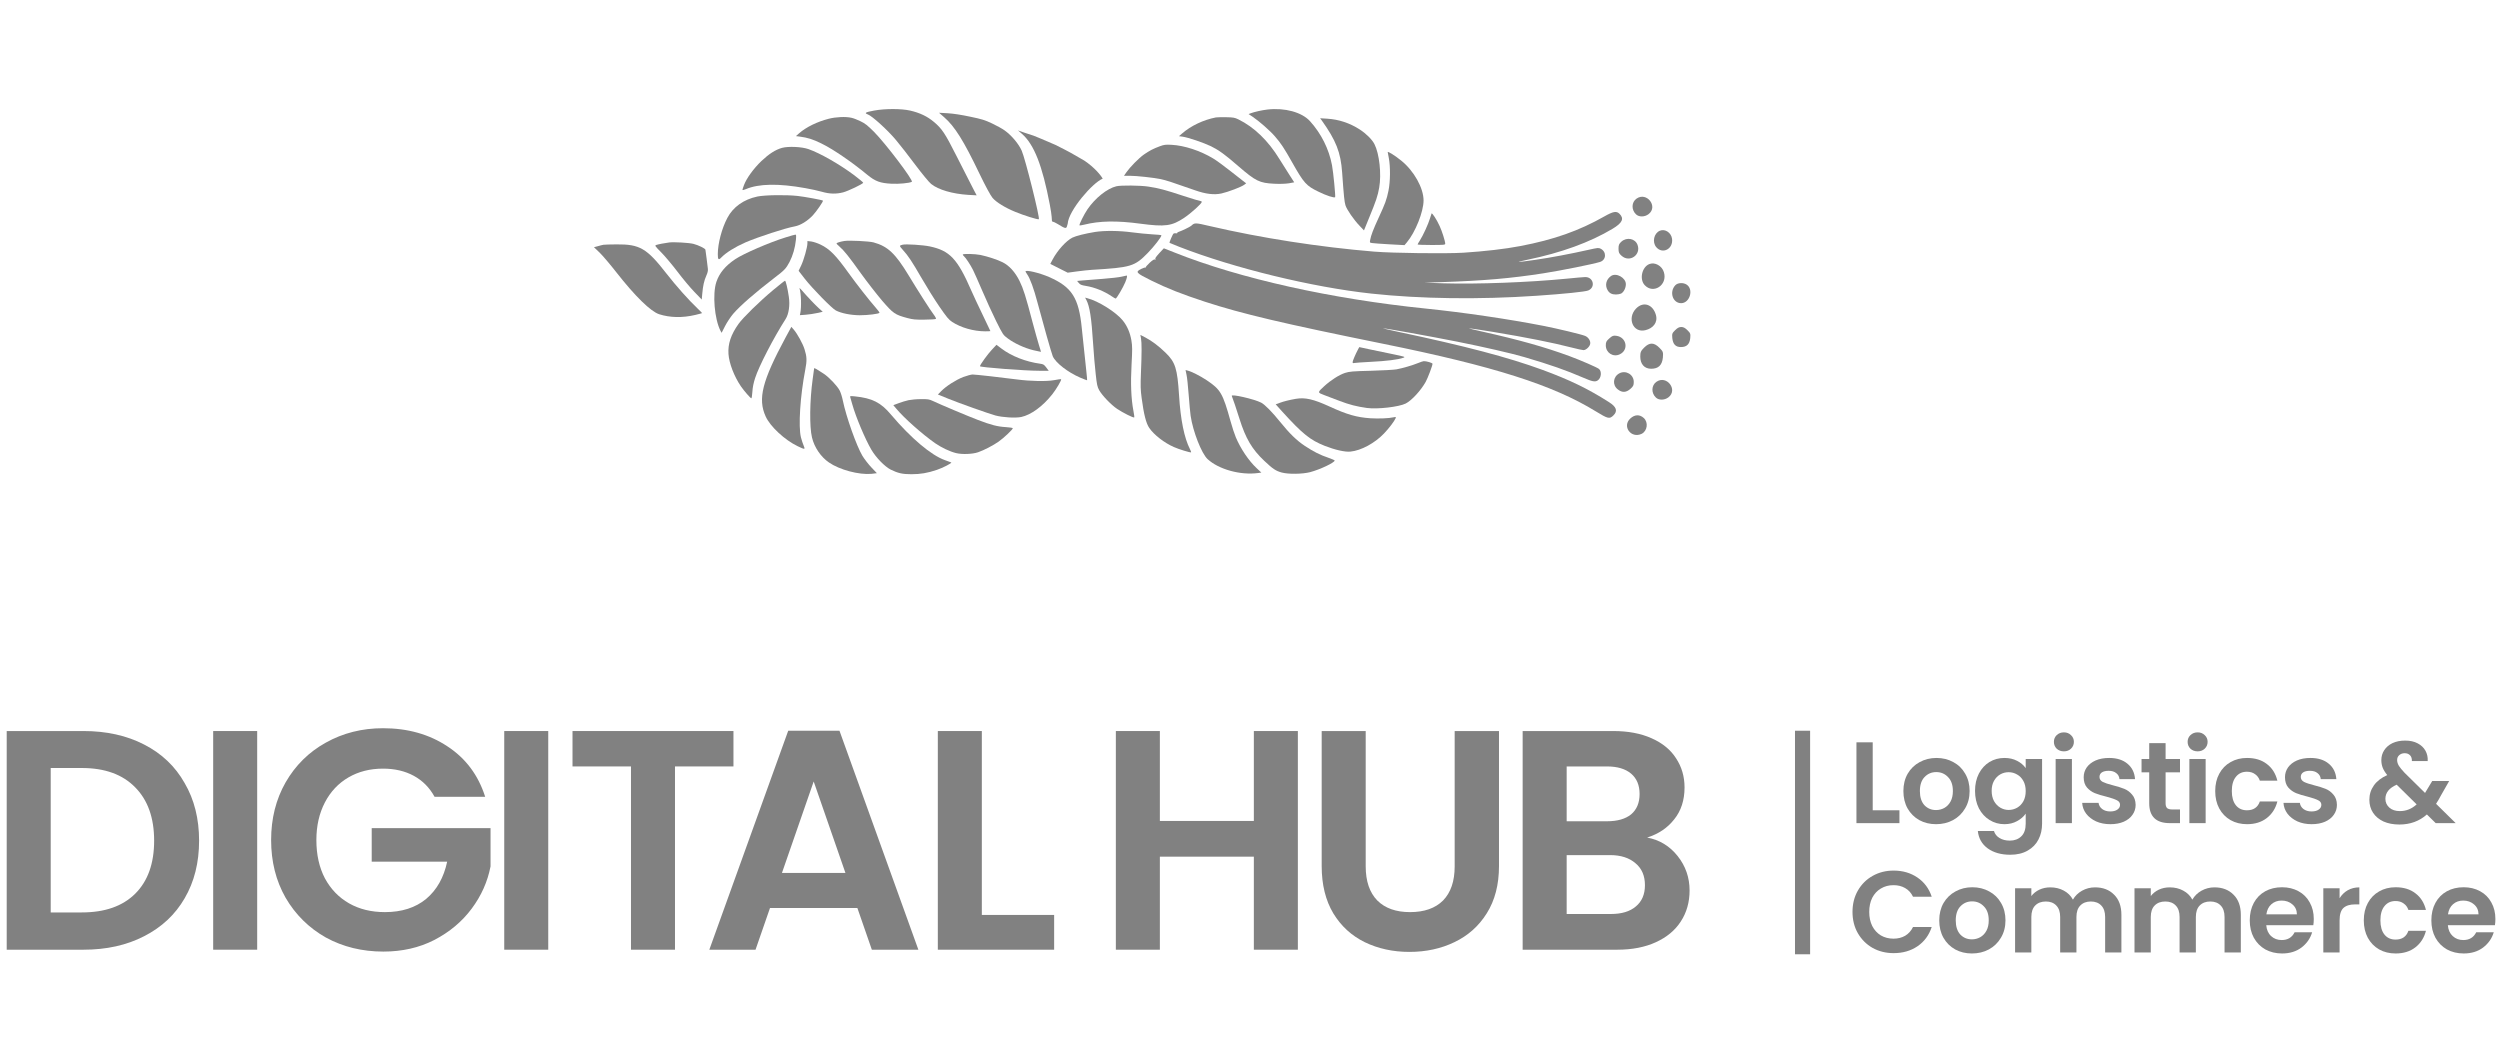 <?xml version="1.0" encoding="UTF-8"?>
<svg xmlns="http://www.w3.org/2000/svg" width="221" height="94" viewBox="0 0 221 94" fill="none">
  <g clip-path="url(#clip0_2253_1736)">
    <path d="M165.548 71.629H167.91V72.766H164.11V65.621H165.548V71.629Z" fill="#818181"></path>
    <path d="M171.145 72.858C170.598 72.858 170.105 72.738 169.667 72.499C169.228 72.254 168.883 71.909 168.63 71.466C168.382 71.022 168.26 70.51 168.26 69.93C168.26 69.35 168.386 68.838 168.64 68.395C168.899 67.951 169.253 67.61 169.697 67.371C170.143 67.126 170.64 67.003 171.187 67.003C171.735 67.003 172.231 67.126 172.676 67.371C173.122 67.61 173.47 67.951 173.724 68.395C173.984 68.838 174.114 69.35 174.114 69.93C174.114 70.51 173.981 71.022 173.713 71.466C173.454 71.909 173.097 72.254 172.645 72.499C172.2 72.738 171.7 72.858 171.145 72.858ZM171.145 71.609C171.406 71.609 171.649 71.547 171.875 71.425C172.108 71.295 172.293 71.104 172.43 70.852C172.567 70.599 172.635 70.292 172.635 69.93C172.635 69.391 172.491 68.978 172.204 68.692C171.923 68.398 171.578 68.252 171.166 68.252C170.755 68.252 170.41 68.398 170.129 68.692C169.855 68.978 169.718 69.391 169.718 69.93C169.718 70.469 169.852 70.886 170.118 71.179C170.392 71.466 170.735 71.609 171.145 71.609Z" fill="#818181"></path>
    <path d="M177.192 67.003C177.617 67.003 177.99 67.088 178.312 67.259C178.634 67.423 178.887 67.638 179.072 67.904V67.095H180.52V72.807C180.52 73.332 180.414 73.799 180.201 74.209C179.99 74.625 179.671 74.953 179.247 75.192C178.822 75.437 178.309 75.56 177.706 75.56C176.898 75.56 176.234 75.372 175.713 74.997C175.199 74.622 174.909 74.11 174.841 73.462H176.268C176.343 73.721 176.504 73.926 176.751 74.076C177.004 74.233 177.308 74.311 177.665 74.311C178.082 74.311 178.421 74.185 178.682 73.932C178.941 73.687 179.072 73.311 179.072 72.807V71.926C178.887 72.192 178.631 72.414 178.302 72.591C177.98 72.769 177.61 72.858 177.192 72.858C176.713 72.858 176.274 72.735 175.878 72.489C175.48 72.244 175.166 71.899 174.933 71.456C174.707 71.005 174.593 70.49 174.593 69.91C174.593 69.337 174.707 68.828 174.933 68.385C175.166 67.941 175.477 67.6 175.868 67.361C176.264 67.122 176.707 67.003 177.192 67.003ZM179.072 69.93C179.072 69.582 179.004 69.285 178.867 69.04C178.73 68.787 178.545 68.596 178.312 68.467C178.079 68.33 177.83 68.262 177.562 68.262C177.295 68.262 177.049 68.327 176.822 68.456C176.596 68.586 176.411 68.777 176.268 69.03C176.131 69.275 176.063 69.569 176.063 69.91C176.063 70.251 176.131 70.551 176.268 70.811C176.411 71.063 176.596 71.257 176.822 71.394C177.055 71.531 177.302 71.599 177.562 71.599C177.83 71.599 178.079 71.534 178.312 71.404C178.545 71.268 178.73 71.077 178.867 70.831C179.004 70.579 179.072 70.278 179.072 69.93Z" fill="#818181"></path>
    <path d="M182.448 66.419C182.196 66.419 181.983 66.341 181.811 66.184C181.647 66.02 181.565 65.819 181.565 65.58C181.565 65.341 181.647 65.143 181.811 64.986C181.983 64.823 182.196 64.741 182.448 64.741C182.701 64.741 182.911 64.823 183.074 64.986C183.246 65.143 183.332 65.341 183.332 65.58C183.332 65.819 183.246 66.02 183.074 66.184C182.911 66.341 182.701 66.419 182.448 66.419ZM183.157 67.095V72.766H181.719V67.095H183.157Z" fill="#818181"></path>
    <path d="M186.55 72.858C186.085 72.858 185.667 72.776 185.297 72.612C184.927 72.442 184.633 72.213 184.414 71.926C184.201 71.64 184.085 71.322 184.065 70.974H185.513C185.54 71.193 185.646 71.374 185.831 71.517C186.022 71.66 186.259 71.732 186.539 71.732C186.813 71.732 187.026 71.677 187.176 71.568C187.334 71.459 187.413 71.319 187.413 71.148C187.413 70.964 187.317 70.828 187.125 70.739C186.94 70.643 186.643 70.541 186.232 70.432C185.807 70.329 185.458 70.224 185.183 70.115C184.917 70.005 184.684 69.838 184.486 69.613C184.293 69.388 184.198 69.084 184.198 68.702C184.198 68.388 184.287 68.102 184.465 67.842C184.65 67.583 184.911 67.378 185.246 67.228C185.588 67.078 185.989 67.003 186.447 67.003C187.125 67.003 187.667 67.174 188.07 67.515C188.474 67.849 188.697 68.303 188.737 68.876H187.361C187.341 68.651 187.246 68.473 187.074 68.344C186.909 68.207 186.687 68.139 186.407 68.139C186.146 68.139 185.944 68.187 185.801 68.282C185.664 68.378 185.595 68.511 185.595 68.681C185.595 68.873 185.69 69.019 185.882 69.122C186.075 69.217 186.372 69.316 186.777 69.418C187.187 69.521 187.526 69.627 187.793 69.736C188.06 69.845 188.289 70.016 188.481 70.248C188.679 70.473 188.782 70.773 188.79 71.148C188.79 71.476 188.697 71.769 188.512 72.029C188.334 72.288 188.073 72.493 187.731 72.643C187.396 72.786 187.002 72.858 186.55 72.858Z" fill="#818181"></path>
    <path d="M191.439 68.272V71.015C191.439 71.206 191.483 71.346 191.571 71.435C191.667 71.517 191.825 71.558 192.045 71.558H192.712V72.765H191.808C190.597 72.765 189.991 72.178 189.991 71.005V68.272H189.312V67.095H189.991V65.692H191.439V67.095H192.712V68.272H191.439Z" fill="#818181"></path>
    <path d="M194.27 66.419C194.017 66.419 193.804 66.341 193.634 66.184C193.469 66.02 193.386 65.819 193.386 65.58C193.386 65.341 193.469 65.143 193.634 64.986C193.804 64.823 194.017 64.741 194.27 64.741C194.524 64.741 194.732 64.823 194.897 64.986C195.067 65.143 195.153 65.341 195.153 65.58C195.153 65.819 195.067 66.02 194.897 66.184C194.732 66.341 194.524 66.419 194.27 66.419ZM194.979 67.095V72.766H193.541V67.095H194.979Z" fill="#818181"></path>
    <path d="M195.825 69.93C195.825 69.343 195.944 68.832 196.184 68.395C196.423 67.951 196.755 67.61 197.181 67.371C197.605 67.126 198.091 67.003 198.639 67.003C199.344 67.003 199.926 67.18 200.385 67.535C200.85 67.883 201.162 68.374 201.319 69.009H199.769C199.686 68.763 199.546 68.572 199.347 68.436C199.156 68.293 198.916 68.221 198.629 68.221C198.218 68.221 197.893 68.371 197.653 68.671C197.413 68.965 197.293 69.384 197.293 69.93C197.293 70.469 197.413 70.889 197.653 71.189C197.893 71.483 198.218 71.629 198.629 71.629C199.21 71.629 199.59 71.37 199.769 70.852H201.319C201.162 71.466 200.85 71.954 200.385 72.315C199.919 72.677 199.337 72.858 198.639 72.858C198.091 72.858 197.605 72.738 197.181 72.499C196.755 72.254 196.423 71.913 196.184 71.476C195.944 71.032 195.825 70.517 195.825 69.93Z" fill="#818181"></path>
    <path d="M204.345 72.858C203.88 72.858 203.462 72.776 203.092 72.612C202.722 72.442 202.428 72.213 202.208 71.926C201.997 71.64 201.88 71.322 201.86 70.974H203.308C203.335 71.193 203.442 71.374 203.626 71.517C203.818 71.66 204.054 71.732 204.335 71.732C204.609 71.732 204.821 71.677 204.971 71.568C205.129 71.459 205.207 71.319 205.207 71.148C205.207 70.964 205.112 70.828 204.92 70.739C204.735 70.643 204.438 70.541 204.027 70.432C203.602 70.329 203.253 70.224 202.979 70.115C202.712 70.005 202.479 69.838 202.281 69.613C202.089 69.388 201.993 69.084 201.993 68.702C201.993 68.388 202.081 68.102 202.26 67.842C202.445 67.583 202.705 67.378 203.041 67.228C203.383 67.078 203.784 67.003 204.243 67.003C204.92 67.003 205.461 67.174 205.865 67.515C206.269 67.849 206.492 68.303 206.533 68.876H205.156C205.136 68.651 205.04 68.473 204.869 68.344C204.705 68.207 204.482 68.139 204.201 68.139C203.941 68.139 203.739 68.187 203.595 68.282C203.458 68.378 203.389 68.511 203.389 68.681C203.389 68.873 203.485 69.019 203.678 69.122C203.869 69.217 204.167 69.316 204.571 69.418C204.981 69.521 205.321 69.627 205.587 69.736C205.855 69.845 206.084 70.016 206.276 70.248C206.474 70.473 206.578 70.773 206.584 71.148C206.584 71.476 206.492 71.769 206.307 72.029C206.129 72.288 205.868 72.493 205.526 72.643C205.191 72.786 204.798 72.858 204.345 72.858Z" fill="#818181"></path>
    <path d="M215.316 72.765L214.537 71.998C213.873 72.591 213.06 72.888 212.102 72.888C211.574 72.888 211.109 72.799 210.705 72.622C210.308 72.438 210 72.182 209.781 71.854C209.561 71.52 209.452 71.135 209.452 70.698C209.452 70.227 209.586 69.804 209.853 69.428C210.119 69.053 210.514 68.75 211.034 68.518C210.849 68.292 210.715 68.077 210.633 67.873C210.55 67.661 210.51 67.436 210.51 67.197C210.51 66.87 210.595 66.576 210.767 66.317C210.938 66.051 211.181 65.843 211.496 65.692C211.818 65.542 212.191 65.467 212.616 65.467C213.047 65.467 213.417 65.549 213.724 65.713C214.033 65.877 214.263 66.095 214.413 66.368C214.563 66.641 214.629 66.945 214.608 67.279H213.211C213.219 67.054 213.163 66.883 213.047 66.767C212.93 66.644 212.773 66.583 212.575 66.583C212.383 66.583 212.222 66.641 212.091 66.757C211.969 66.866 211.906 67.01 211.906 67.187C211.906 67.358 211.959 67.528 212.061 67.699C212.164 67.862 212.332 68.067 212.565 68.313L214.372 70.094C214.385 70.08 214.396 70.067 214.403 70.053L214.423 70.012L215.009 69.04H216.508L215.79 70.299C215.656 70.559 215.508 70.811 215.348 71.056L217.083 72.765H215.316ZM212.144 71.701C212.705 71.701 213.201 71.503 213.632 71.107L211.866 69.367C211.201 69.66 210.869 70.077 210.869 70.616C210.869 70.923 210.986 71.182 211.219 71.394C211.452 71.599 211.759 71.701 212.144 71.701Z" fill="#818181"></path>
    <path d="M163.761 80.613C163.761 79.91 163.918 79.282 164.234 78.73C164.556 78.17 164.99 77.737 165.538 77.43C166.092 77.116 166.712 76.959 167.396 76.959C168.197 76.959 168.9 77.164 169.502 77.573C170.105 77.983 170.526 78.549 170.765 79.272H169.112C168.948 78.931 168.715 78.675 168.414 78.505C168.119 78.334 167.776 78.249 167.386 78.249C166.969 78.249 166.595 78.348 166.267 78.546C165.945 78.737 165.692 79.01 165.507 79.364C165.329 79.719 165.24 80.135 165.24 80.613C165.24 81.084 165.329 81.5 165.507 81.862C165.692 82.217 165.945 82.493 166.267 82.691C166.595 82.882 166.969 82.978 167.386 82.978C167.776 82.978 168.119 82.892 168.414 82.722C168.715 82.544 168.948 82.285 169.112 81.944H170.765C170.526 82.674 170.105 83.244 169.502 83.653C168.907 84.056 168.205 84.257 167.396 84.257C166.712 84.257 166.092 84.103 165.538 83.796C164.99 83.483 164.556 83.049 164.234 82.496C163.918 81.944 163.761 81.316 163.761 80.613Z" fill="#818181"></path>
    <path d="M174.316 84.287C173.768 84.287 173.274 84.168 172.836 83.929C172.399 83.684 172.052 83.339 171.799 82.895C171.552 82.452 171.429 81.94 171.429 81.36C171.429 80.78 171.556 80.268 171.809 79.825C172.07 79.381 172.422 79.04 172.868 78.801C173.312 78.555 173.809 78.433 174.356 78.433C174.904 78.433 175.401 78.555 175.845 78.801C176.291 79.04 176.64 79.381 176.894 79.825C177.153 80.268 177.284 80.78 177.284 81.36C177.284 81.94 177.15 82.452 176.883 82.895C176.623 83.339 176.267 83.684 175.815 83.929C175.37 84.168 174.87 84.287 174.316 84.287ZM174.316 83.039C174.575 83.039 174.818 82.977 175.044 82.855C175.277 82.725 175.462 82.534 175.599 82.281C175.736 82.029 175.804 81.722 175.804 81.36C175.804 80.821 175.661 80.408 175.373 80.122C175.092 79.828 174.747 79.681 174.336 79.681C173.925 79.681 173.579 79.828 173.299 80.122C173.025 80.408 172.888 80.821 172.888 81.36C172.888 81.899 173.021 82.316 173.289 82.609C173.562 82.895 173.905 83.039 174.316 83.039Z" fill="#818181"></path>
    <path d="M185.2 78.443C185.899 78.443 186.46 78.658 186.885 79.088C187.316 79.511 187.532 80.104 187.532 80.869V84.195H186.094V81.063C186.094 80.62 185.98 80.282 185.755 80.05C185.529 79.811 185.22 79.692 184.83 79.692C184.439 79.692 184.128 79.811 183.896 80.05C183.669 80.282 183.557 80.62 183.557 81.063V84.195H182.119V81.063C182.119 80.62 182.005 80.282 181.779 80.05C181.554 79.811 181.245 79.692 180.855 79.692C180.458 79.692 180.142 79.811 179.909 80.05C179.684 80.282 179.571 80.62 179.571 81.063V84.195H178.133V78.525H179.571V79.21C179.756 78.972 179.992 78.784 180.279 78.648C180.575 78.511 180.897 78.443 181.245 78.443C181.691 78.443 182.087 78.538 182.437 78.729C182.786 78.914 183.057 79.18 183.248 79.528C183.433 79.2 183.701 78.938 184.049 78.74C184.406 78.542 184.789 78.443 185.2 78.443Z" fill="#818181"></path>
    <path d="M195.757 78.443C196.455 78.443 197.017 78.658 197.441 79.088C197.872 79.511 198.089 80.104 198.089 80.869V84.195H196.65V81.063C196.65 80.62 196.538 80.282 196.312 80.05C196.086 79.811 195.778 79.692 195.387 79.692C194.997 79.692 194.685 79.811 194.452 80.05C194.226 80.282 194.114 80.62 194.114 81.063V84.195H192.675V81.063C192.675 80.62 192.563 80.282 192.337 80.05C192.111 79.811 191.803 79.692 191.412 79.692C191.015 79.692 190.7 79.811 190.467 80.05C190.241 80.282 190.129 80.62 190.129 81.063V84.195H188.69V78.525H190.129V79.21C190.314 78.972 190.55 78.784 190.837 78.648C191.131 78.511 191.453 78.443 191.803 78.443C192.248 78.443 192.645 78.538 192.994 78.729C193.344 78.914 193.613 79.18 193.805 79.528C193.99 79.2 194.257 78.938 194.607 78.74C194.963 78.542 195.346 78.443 195.757 78.443Z" fill="#818181"></path>
    <path d="M204.538 81.237C204.538 81.442 204.523 81.626 204.497 81.79H200.337C200.371 82.199 200.515 82.52 200.768 82.752C201.021 82.984 201.333 83.1 201.703 83.1C202.236 83.1 202.617 82.871 202.842 82.414H204.394C204.229 82.96 203.914 83.411 203.448 83.765C202.983 84.114 202.411 84.287 201.734 84.287C201.186 84.287 200.692 84.168 200.254 83.929C199.823 83.684 199.485 83.339 199.237 82.895C198.998 82.452 198.879 81.94 198.879 81.36C198.879 80.773 198.998 80.258 199.237 79.814C199.477 79.371 199.813 79.03 200.244 78.791C200.676 78.552 201.172 78.433 201.734 78.433C202.274 78.433 202.758 78.549 203.182 78.781C203.613 79.013 203.945 79.344 204.178 79.773C204.418 80.197 204.538 80.684 204.538 81.237ZM203.048 80.828C203.042 80.459 202.908 80.166 202.647 79.948C202.388 79.722 202.069 79.61 201.693 79.61C201.336 79.61 201.035 79.719 200.788 79.937C200.549 80.149 200.401 80.446 200.347 80.828H203.048Z" fill="#818181"></path>
    <path d="M206.819 79.405C207.004 79.105 207.244 78.869 207.539 78.699C207.84 78.528 208.182 78.443 208.566 78.443V79.948H208.185C207.734 79.948 207.391 80.053 207.158 80.265C206.933 80.476 206.819 80.845 206.819 81.37V84.195H205.381V78.525H206.819V79.405Z" fill="#818181"></path>
    <path d="M208.96 81.36C208.96 80.773 209.079 80.261 209.318 79.825C209.558 79.381 209.891 79.04 210.315 78.801C210.74 78.555 211.226 78.433 211.774 78.433C212.479 78.433 213.06 78.61 213.519 78.965C213.985 79.313 214.297 79.804 214.454 80.439H212.903C212.821 80.193 212.681 80.002 212.482 79.866C212.291 79.722 212.051 79.651 211.764 79.651C211.353 79.651 211.027 79.801 210.788 80.101C210.548 80.395 210.428 80.814 210.428 81.36C210.428 81.899 210.548 82.319 210.788 82.619C211.027 82.912 211.353 83.059 211.764 83.059C212.345 83.059 212.725 82.8 212.903 82.281H214.454C214.297 82.895 213.985 83.383 213.519 83.745C213.054 84.107 212.472 84.287 211.774 84.287C211.226 84.287 210.74 84.168 210.315 83.929C209.891 83.684 209.558 83.342 209.318 82.906C209.079 82.462 208.96 81.947 208.96 81.36Z" fill="#818181"></path>
    <path d="M220.593 81.237C220.593 81.442 220.578 81.626 220.551 81.79H216.391C216.425 82.199 216.569 82.52 216.823 82.752C217.075 82.984 217.387 83.1 217.757 83.1C218.291 83.1 218.671 82.871 218.897 82.414H220.448C220.284 82.96 219.969 83.411 219.503 83.765C219.037 84.114 218.466 84.287 217.788 84.287C217.24 84.287 216.747 84.168 216.309 83.929C215.878 83.684 215.538 83.339 215.292 82.895C215.052 82.452 214.932 81.94 214.932 81.36C214.932 80.773 215.052 80.258 215.292 79.814C215.531 79.371 215.867 79.03 216.299 78.791C216.73 78.552 217.227 78.433 217.788 78.433C218.329 78.433 218.811 78.549 219.237 78.781C219.668 79.013 220 79.344 220.233 79.773C220.472 80.197 220.593 80.684 220.593 81.237ZM219.103 80.828C219.096 80.459 218.963 80.166 218.702 79.948C218.442 79.722 218.124 79.61 217.747 79.61C217.391 79.61 217.09 79.719 216.843 79.937C216.603 80.149 216.456 80.446 216.401 80.828H219.103Z" fill="#818181"></path>
    <path d="M114.731 64.624V83.954H110.84V75.729H102.532V83.954H98.641V64.624H102.532V72.572H110.84V64.624H114.731Z" fill="#818181"></path>
    <path d="M120.728 64.624V76.588C120.728 77.898 121.071 78.904 121.756 79.606C122.442 80.289 123.405 80.631 124.647 80.631C125.906 80.631 126.878 80.289 127.565 79.606C128.25 78.904 128.593 77.898 128.593 76.588V64.624H132.511V76.56C132.511 78.203 132.15 79.597 131.427 80.742C130.723 81.868 129.769 82.717 128.565 83.289C127.379 83.862 126.054 84.148 124.591 84.148C123.146 84.148 121.831 83.862 120.645 83.289C119.478 82.717 118.551 81.868 117.866 80.742C117.181 79.597 116.837 78.203 116.837 76.56V64.624H120.728Z" fill="#818181"></path>
    <path d="M145.607 74.04C146.701 74.243 147.599 74.787 148.303 75.674C149.007 76.56 149.359 77.575 149.359 78.72C149.359 79.754 149.099 80.668 148.58 81.462C148.08 82.237 147.349 82.846 146.385 83.289C145.422 83.732 144.282 83.954 142.967 83.954H134.602V64.624H142.605C143.921 64.624 145.051 64.836 145.997 65.261C146.959 65.686 147.682 66.276 148.163 67.033C148.664 67.79 148.914 68.649 148.914 69.609C148.914 70.735 148.608 71.677 147.997 72.434C147.404 73.191 146.607 73.726 145.607 74.04ZM138.493 72.6H142.049C142.976 72.6 143.689 72.397 144.19 71.99C144.69 71.566 144.94 70.966 144.94 70.19C144.94 69.415 144.69 68.815 144.19 68.39C143.689 67.966 142.976 67.753 142.049 67.753H138.493V72.6ZM142.412 80.797C143.356 80.797 144.088 80.575 144.606 80.132C145.144 79.689 145.413 79.061 145.413 78.249C145.413 77.418 145.134 76.772 144.578 76.311C144.024 75.831 143.273 75.591 142.328 75.591H138.493V80.797H142.412Z" fill="#818181"></path>
    <path d="M7.373 64.624C9.411 64.624 11.199 65.021 12.736 65.815C14.293 66.609 15.488 67.744 16.321 69.221C17.174 70.68 17.6 72.378 17.6 74.317C17.6 76.255 17.174 77.954 16.321 79.412C15.488 80.852 14.293 81.969 12.736 82.763C11.199 83.557 9.411 83.954 7.373 83.954H0.593V64.624H7.373ZM7.234 80.659C9.272 80.659 10.847 80.105 11.958 78.997C13.07 77.889 13.626 76.329 13.626 74.317C13.626 72.304 13.07 70.735 11.958 69.609C10.847 68.464 9.272 67.892 7.234 67.892H4.483V80.659H7.234Z" fill="#818181"></path>
    <path d="M22.735 64.624V83.954H18.845V64.624H22.735Z" fill="#818181"></path>
    <path d="M38.417 70.44C37.973 69.627 37.361 69.009 36.583 68.584C35.805 68.16 34.897 67.947 33.86 67.947C32.711 67.947 31.692 68.206 30.803 68.723C29.914 69.24 29.219 69.978 28.719 70.938C28.219 71.898 27.968 73.006 27.968 74.261C27.968 75.554 28.219 76.68 28.719 77.64C29.238 78.6 29.951 79.339 30.858 79.856C31.766 80.373 32.822 80.631 34.027 80.631C35.509 80.631 36.722 80.243 37.667 79.468C38.612 78.674 39.233 77.576 39.529 76.172H32.859V73.209H43.364V76.588C43.104 77.936 42.549 79.182 41.696 80.326C40.844 81.471 39.742 82.394 38.389 83.096C37.056 83.779 35.555 84.12 33.888 84.12C32.016 84.12 30.321 83.705 28.802 82.874C27.302 82.025 26.116 80.853 25.245 79.357C24.393 77.862 23.967 76.163 23.967 74.261C23.967 72.36 24.393 70.662 25.245 69.166C26.116 67.652 27.302 66.48 28.802 65.649C30.321 64.8 32.007 64.375 33.86 64.375C36.046 64.375 37.945 64.91 39.557 65.981C41.168 67.034 42.28 68.52 42.891 70.44H38.417Z" fill="#818181"></path>
    <path d="M48.465 64.624V83.954H44.575V64.624H48.465Z" fill="#818181"></path>
    <path d="M64.838 64.624V67.753H59.669V83.954H55.779V67.753H50.61V64.624H64.838Z" fill="#818181"></path>
    <path d="M75.793 80.27H68.067L66.789 83.954H62.704L69.679 64.596H74.209L81.184 83.954H77.071L75.793 80.27ZM74.737 77.169L71.93 69.082L69.124 77.169H74.737Z" fill="#818181"></path>
    <path d="M86.794 80.88H93.186V83.954H82.904V64.624H86.794V80.88Z" fill="#818181"></path>
    <path d="M158.677 64.597H160.014V84.358H158.677V64.597Z" fill="#818181"></path>
    <path d="M91.361 11.991C91.258 11.961 90.894 11.842 90.572 11.733L89.992 11.529L90.344 11.835C91.416 12.775 92.143 14.628 92.803 18.088C93.204 20.165 92.693 19.302 93.451 19.776C94.341 20.332 94.257 20.211 94.385 19.776C94.458 18.605 96.606 16.131 97.478 15.796C97.345 15.528 96.745 14.786 95.843 14.191C94.799 13.582 94.592 13.455 93.312 12.814C92.36 12.401 91.483 12.028 91.361 11.991Z" fill="#818181"></path>
    <path d="M112.038 9.683C111.543 9.742 110.896 9.887 110.546 10.018L110.375 10.084L110.731 10.321C111.286 10.689 112.283 11.564 112.705 12.058C113.233 12.663 113.518 13.097 114.23 14.361C115.267 16.196 115.472 16.427 116.568 16.953C117.261 17.295 117.94 17.512 118.026 17.433C118.073 17.381 117.868 15.223 117.749 14.604C117.478 13.17 116.798 11.814 115.808 10.716C115.088 9.92 113.583 9.505 112.038 9.683Z" fill="#818181"></path>
    <path d="M77.281 9.773C76.485 9.921 76.379 9.989 76.72 10.117C77.099 10.251 78.501 11.531 79.221 12.399C79.577 12.823 80.342 13.806 80.926 14.588C81.509 15.362 82.131 16.116 82.313 16.264C82.949 16.776 84.207 17.139 85.594 17.227L86.336 17.267L86.109 16.837C85.988 16.601 85.783 16.19 85.647 15.934C85.51 15.672 85.01 14.689 84.533 13.746C83.548 11.793 83.26 11.362 82.547 10.77C81.972 10.285 81.305 9.969 80.448 9.773C79.668 9.598 78.236 9.598 77.281 9.773Z" fill="#818181"></path>
    <path d="M83.785 10.011L83.01 9.968L83.467 10.366C84.403 11.18 85.198 12.458 86.576 15.335C87.062 16.35 87.581 17.319 87.745 17.498C88.08 17.886 88.846 18.358 89.745 18.727C90.504 19.043 91.712 19.419 91.831 19.382C91.964 19.34 90.622 13.989 90.318 13.318C90.041 12.699 89.414 11.959 88.802 11.524C88.595 11.376 88.102 11.099 87.702 10.914C87.064 10.615 86.807 10.531 85.766 10.316C84.966 10.147 84.301 10.044 83.785 10.011Z" fill="#818181"></path>
    <path d="M73.258 10.499C72.234 10.762 71.271 11.236 70.65 11.775L70.359 12.032L70.716 12.078C71.376 12.163 71.865 12.315 72.597 12.676C73.627 13.177 75.258 14.288 76.671 15.453C77.377 16.032 77.807 16.19 78.817 16.242C79.444 16.275 80.395 16.19 80.606 16.071C80.778 15.973 78.282 12.676 77.259 11.65C76.691 11.084 76.466 10.907 76.064 10.716C75.793 10.584 75.436 10.446 75.271 10.413C74.763 10.295 73.905 10.334 73.258 10.499Z" fill="#818181"></path>
    <path d="M107.489 10.38C106.393 10.591 105.278 11.117 104.486 11.808L104.222 12.038L104.552 12.084C105.053 12.157 106.393 12.611 107.06 12.933C107.753 13.275 108.281 13.657 109.47 14.69C111.009 16.019 111.338 16.177 112.633 16.242C113.168 16.269 113.637 16.249 113.94 16.203L114.409 16.117L113.973 15.44C113.728 15.065 113.339 14.446 113.101 14.058C112.105 12.433 110.869 11.236 109.47 10.552C109.147 10.394 109.021 10.374 108.381 10.361C107.985 10.354 107.582 10.367 107.489 10.38Z" fill="#818181"></path>
    <path d="M116.818 10.611C118.112 12.427 118.522 13.459 118.647 15.275C118.799 17.42 118.845 17.822 118.937 18.144C119.057 18.532 119.69 19.453 120.219 19.993L120.575 20.368L121.031 19.249C121.645 17.756 121.796 17.315 121.922 16.584C122.132 15.387 121.935 13.598 121.505 12.749C121.295 12.334 120.773 11.815 120.192 11.44C119.321 10.88 118.364 10.558 117.326 10.492L116.699 10.453L116.818 10.611Z" fill="#818181"></path>
    <path d="M102.538 12.926C101.964 13.137 101.594 13.327 101.118 13.663C100.669 13.979 99.897 14.768 99.574 15.229L99.362 15.538H99.845C100.465 15.538 101.97 15.703 102.604 15.834C103.06 15.926 103.694 16.137 105.641 16.821C106.591 17.157 107.324 17.242 107.972 17.104C108.545 16.979 109.761 16.518 109.998 16.328L110.163 16.203L110.018 16.097C109.939 16.038 109.398 15.617 108.816 15.156C108.236 14.696 107.529 14.176 107.239 14.005C106.103 13.321 104.696 12.86 103.561 12.801C103.053 12.775 102.907 12.788 102.538 12.926Z" fill="#818181"></path>
    <path d="M69.132 13.071C68.55 13.236 67.983 13.597 67.309 14.236C66.623 14.893 65.996 15.755 65.771 16.354C65.692 16.558 65.632 16.755 65.632 16.788C65.632 16.821 65.764 16.795 65.929 16.723C67.065 16.236 68.814 16.203 71.185 16.63C71.68 16.716 72.34 16.861 72.657 16.953C73.337 17.15 73.911 17.163 74.532 17.005C74.981 16.887 76.268 16.269 76.308 16.157C76.314 16.124 75.958 15.828 75.516 15.492C74.208 14.518 72.518 13.551 71.475 13.183C70.881 12.972 69.693 12.92 69.132 13.071Z" fill="#818181"></path>
    <path d="M122.674 13.446C122.674 13.459 122.721 13.696 122.773 13.979C122.919 14.736 122.906 16.058 122.741 16.861C122.576 17.657 122.457 17.986 121.868 19.256C121.401 20.269 121.202 20.789 121.123 21.21C121.076 21.447 121.083 21.453 121.301 21.486C121.419 21.506 122.114 21.558 122.839 21.598L124.16 21.67L124.371 21.42C125.117 20.532 125.843 18.71 125.843 17.723C125.843 16.624 124.998 15.111 123.883 14.21C123.335 13.762 122.674 13.348 122.674 13.446Z" fill="#818181"></path>
    <path d="M98.689 16.466C97.877 16.657 96.813 17.506 96.127 18.512C95.83 18.947 95.375 19.868 95.427 19.92C95.441 19.94 95.632 19.914 95.843 19.861C97.21 19.519 98.728 19.493 100.822 19.776C103.006 20.065 103.588 19.986 104.691 19.249C105.291 18.848 106.235 17.993 106.235 17.854C106.235 17.815 106.189 17.775 106.129 17.775C106.07 17.775 105.39 17.572 104.624 17.321C103.013 16.788 102.393 16.624 101.495 16.492C100.795 16.387 99.092 16.367 98.689 16.466Z" fill="#818181"></path>
    <path d="M66.946 17.374C65.745 17.63 64.807 18.295 64.299 19.262C63.804 20.196 63.454 21.538 63.454 22.466C63.454 22.953 63.52 23.019 63.757 22.769C64.167 22.341 64.972 21.835 65.89 21.433C66.999 20.953 69.415 20.163 70.26 20.012C70.762 19.92 71.383 19.538 71.858 19.032C72.175 18.696 72.796 17.788 72.749 17.736C72.69 17.677 71.112 17.387 70.505 17.321C69.475 17.209 67.613 17.236 66.946 17.374Z" fill="#818181"></path>
    <path d="M144.669 17.559C144.222 17.873 144.196 18.54 144.625 18.948C144.888 19.199 145.386 19.192 145.728 18.933C146.612 18.265 145.57 16.923 144.669 17.559Z" fill="#818181"></path>
    <path d="M141.818 19.135C139.594 20.398 137.365 21.186 134.406 21.75C133.036 22.013 131.251 22.218 129.356 22.34C127.801 22.436 123.157 22.378 121.484 22.244C116.657 21.846 111.475 21.039 106.962 19.988C105.643 19.68 105.611 19.674 105.302 19.962C105.184 20.064 104.457 20.417 104.182 20.5C104.103 20.526 104.05 20.571 104.069 20.597C104.083 20.628 104.03 20.635 103.952 20.622C103.873 20.609 103.774 20.622 103.742 20.648C103.663 20.706 103.355 21.43 103.387 21.468C103.401 21.481 103.794 21.641 104.253 21.821C109.088 23.705 116.001 25.391 121.241 25.955C125.57 26.423 130.74 26.493 135.816 26.147C138.29 25.98 140.132 25.788 140.395 25.679C141.077 25.404 140.854 24.468 140.119 24.493C139.989 24.493 139.267 24.558 138.506 24.634C135.174 24.961 130.601 25.134 127.617 25.045L125.912 24.987L127.387 24.942C131.192 24.814 133.554 24.609 136.439 24.16C138.033 23.91 140.768 23.359 141.431 23.16C142.002 22.987 142.042 22.256 141.49 21.981C141.313 21.891 141.234 21.904 140.427 22.083C138.873 22.436 137.07 22.776 135.692 22.974C134.033 23.212 133.842 23.212 134.996 22.968C138.013 22.346 140.546 21.423 142.54 20.231C143.419 19.706 143.596 19.328 143.162 18.898C142.894 18.635 142.612 18.686 141.818 19.135Z" fill="#818181"></path>
    <path d="M126.55 18.874C126.536 18.9 126.471 19.104 126.405 19.321C126.272 19.782 125.79 20.834 125.514 21.262C125.401 21.433 125.315 21.591 125.315 21.611C125.315 21.637 125.863 21.657 126.536 21.657C127.639 21.657 127.758 21.644 127.758 21.545C127.758 21.334 127.481 20.446 127.263 19.979C127.019 19.44 126.602 18.788 126.55 18.874Z" fill="#818181"></path>
    <path d="M96.794 20.506C95.942 20.644 95.104 20.855 94.8 21.006C94.245 21.289 93.493 22.118 93.057 22.927L92.846 23.328L93.612 23.717L94.385 24.105L95.209 23.993C95.665 23.934 96.246 23.868 96.497 23.855C99.996 23.644 100.294 23.559 101.476 22.348C102.036 21.769 102.67 20.953 102.67 20.802C102.67 20.776 102.307 20.736 101.864 20.716C101.415 20.69 100.61 20.611 100.069 20.539C98.947 20.387 97.645 20.374 96.794 20.506Z" fill="#818181"></path>
    <path d="M69.429 20.992C68.022 21.427 65.712 22.427 64.992 22.914C64.121 23.499 63.592 24.137 63.328 24.92C62.972 25.986 63.157 28.197 63.691 29.243L63.791 29.421L64.094 28.828C64.259 28.5 64.583 28.019 64.807 27.749C65.441 27.013 66.768 25.861 68.465 24.558C69.356 23.881 69.488 23.736 69.792 23.164C70.089 22.591 70.287 21.907 70.359 21.203C70.392 20.828 70.386 20.736 70.313 20.742C70.26 20.742 69.864 20.854 69.429 20.992Z" fill="#818181"></path>
    <path d="M74.644 21.302C74.275 21.361 73.951 21.466 73.951 21.519C73.951 21.552 74.063 21.677 74.202 21.789C74.611 22.144 75.034 22.67 76.097 24.157C76.658 24.934 77.509 26.026 77.985 26.585C78.962 27.717 79.114 27.822 80.223 28.118C80.698 28.243 80.929 28.269 81.735 28.256C82.256 28.256 82.705 28.223 82.738 28.19C82.765 28.164 82.679 27.986 82.54 27.809C82.237 27.414 81.108 25.644 80.322 24.341C79.14 22.394 78.48 21.776 77.219 21.427C76.823 21.322 75.073 21.236 74.644 21.302Z" fill="#818181"></path>
    <path d="M143.334 21.359C143.121 21.555 143.077 21.657 143.077 21.979C143.077 22.317 143.121 22.411 143.352 22.615C144.06 23.244 145.086 22.529 144.759 21.649C144.556 21.084 143.812 20.935 143.334 21.359Z" fill="#818181"></path>
    <path d="M71.376 21.506C71.376 21.848 71.059 22.979 70.822 23.473L70.597 23.94L71.152 24.657C71.812 25.499 73.548 27.276 73.892 27.447C74.38 27.697 75.199 27.861 75.998 27.868C76.724 27.868 77.681 27.749 77.747 27.651C77.76 27.624 77.602 27.407 77.397 27.177C76.856 26.565 75.72 25.117 75.007 24.124C73.892 22.565 73.331 21.999 72.525 21.617C72.267 21.492 71.904 21.374 71.72 21.348L71.376 21.308V21.506Z" fill="#818181"></path>
    <path d="M59.162 21.433C58.786 21.479 58.165 21.598 58.007 21.657C57.868 21.71 57.901 21.756 58.469 22.328C58.799 22.664 59.44 23.427 59.895 24.026C60.344 24.624 61.011 25.42 61.374 25.795L62.034 26.48L62.081 25.96C62.14 25.269 62.245 24.795 62.444 24.355C62.556 24.111 62.595 23.92 62.576 23.762C62.556 23.637 62.503 23.223 62.463 22.841C62.417 22.46 62.371 22.117 62.358 22.072C62.331 21.96 61.737 21.67 61.301 21.558C60.925 21.46 59.592 21.381 59.162 21.433Z" fill="#818181"></path>
    <path d="M146.729 20.397C146.201 20.624 146.038 21.401 146.411 21.846C146.973 22.51 147.931 22 147.809 21.109C147.736 20.567 147.191 20.203 146.729 20.397Z" fill="#818181"></path>
    <path d="M53.353 21.637C53.26 21.65 53.036 21.709 52.851 21.762L52.507 21.854L53.003 22.328C53.273 22.591 53.947 23.381 54.495 24.085C56.139 26.183 57.512 27.526 58.264 27.776C59.222 28.085 60.318 28.111 61.46 27.841C61.79 27.762 62.067 27.69 62.067 27.677C62.067 27.664 61.882 27.48 61.664 27.269C60.886 26.532 59.783 25.295 58.905 24.17C57.182 21.953 56.554 21.584 54.508 21.604C53.967 21.604 53.445 21.624 53.353 21.637Z" fill="#818181"></path>
    <path d="M79.794 21.631C79.484 21.709 79.484 21.723 79.794 22.071C80.289 22.611 80.612 23.104 81.464 24.578C81.9 25.335 82.606 26.466 83.029 27.085C83.683 28.032 83.867 28.262 84.164 28.453C84.937 28.966 86.079 29.289 87.096 29.289C87.347 29.289 87.551 29.276 87.551 29.269C87.551 29.256 87.241 28.605 86.865 27.828C86.488 27.052 86.04 26.091 85.868 25.697C84.64 22.874 83.96 22.157 82.19 21.782C81.596 21.657 80.065 21.558 79.794 21.631Z" fill="#818181"></path>
    <path d="M102.468 22.394C102.146 22.755 102.081 22.858 102.152 22.91C102.224 22.961 102.218 22.961 102.12 22.936C102.027 22.903 101.896 22.987 101.626 23.232C101.429 23.419 101.272 23.599 101.279 23.638C101.291 23.67 101.279 23.683 101.258 23.657C101.232 23.631 101.061 23.683 100.883 23.773C100.338 24.044 100.41 24.121 101.784 24.804C103.178 25.494 104.506 26.015 106.512 26.672C109.846 27.755 113.37 28.586 122.332 30.403C132.051 32.375 137.285 34.037 141.066 36.363C142.151 37.027 142.282 37.059 142.624 36.724C143.025 36.331 142.9 35.97 142.229 35.545C140.382 34.366 138.731 33.567 136.338 32.69C133.333 31.589 129.565 30.596 123.483 29.308C122.76 29.153 122.214 29.024 122.266 29.024C122.451 29.011 126.416 29.727 128.816 30.203C131.176 30.674 133.616 31.234 134.76 31.569C137.042 32.239 138.442 32.729 139.987 33.399C140.763 33.734 141.019 33.786 141.243 33.625C141.553 33.419 141.612 32.832 141.349 32.613C141.184 32.478 139.731 31.846 138.737 31.479C136.548 30.674 134.292 30.042 130.979 29.301C130.295 29.153 129.795 29.024 129.881 29.024C129.96 29.018 130.907 29.166 131.985 29.34C134.983 29.836 137.232 30.287 138.941 30.725C139.422 30.848 139.882 30.951 139.981 30.951C140.198 30.951 140.527 30.654 140.572 30.403C140.625 30.145 140.415 29.81 140.126 29.694C139.784 29.553 137.686 29.05 136.404 28.799C133.288 28.193 129.368 27.62 126.047 27.278C117.703 26.428 109.615 24.63 103.829 22.323L102.883 21.95L102.468 22.394Z" fill="#818181"></path>
    <path d="M85.109 22.506C85.109 22.538 85.155 22.604 85.214 22.65C85.373 22.782 85.788 23.413 86.013 23.861C86.125 24.078 86.488 24.907 86.832 25.703C87.168 26.499 87.723 27.703 88.053 28.374C88.654 29.578 88.674 29.611 89.083 29.914C89.657 30.348 90.568 30.769 91.354 30.96C91.71 31.045 92.014 31.111 92.021 31.105C92.028 31.098 91.948 30.828 91.843 30.506C91.744 30.177 91.486 29.276 91.281 28.499C90.674 26.177 90.469 25.538 90.126 24.834C89.737 24.052 89.222 23.479 88.627 23.183C88.185 22.959 87.327 22.677 86.673 22.538C86.178 22.44 85.109 22.413 85.109 22.506Z" fill="#818181"></path>
    <path d="M90.654 23.999C90.654 24.019 90.72 24.124 90.793 24.236C91.057 24.605 91.387 25.506 91.717 26.756C92.179 28.493 92.958 31.256 93.064 31.493C93.315 32.072 94.391 32.908 95.487 33.381C95.817 33.519 96.095 33.631 96.1 33.618C96.114 33.605 96.081 33.256 96.035 32.842C95.936 31.986 95.784 30.526 95.632 29.026C95.368 26.328 94.761 25.374 92.734 24.486C91.869 24.111 90.654 23.828 90.654 23.999Z" fill="#818181"></path>
    <path d="M142.413 24.4C141.984 24.7 141.861 25.205 142.106 25.639C142.263 25.916 142.483 26.034 142.851 26.034C142.999 26.034 143.2 25.995 143.297 25.955C143.533 25.837 143.726 25.466 143.726 25.119C143.726 24.55 142.868 24.077 142.413 24.4Z" fill="#818181"></path>
    <path d="M99.138 24.46C98.92 24.512 98.18 24.598 97.487 24.65C96.801 24.703 96.002 24.762 95.725 24.789L95.216 24.835L95.362 25.012C95.48 25.164 95.592 25.21 95.996 25.275C96.774 25.4 97.613 25.743 98.293 26.203C98.444 26.308 98.597 26.394 98.623 26.394C98.708 26.394 99.283 25.413 99.475 24.947C99.633 24.552 99.673 24.348 99.587 24.361C99.554 24.367 99.356 24.414 99.138 24.46Z" fill="#818181"></path>
    <path d="M145.796 23.345C145.143 23.609 144.909 24.686 145.388 25.203C146.163 26.036 147.436 25.193 147.089 24.066C146.927 23.498 146.285 23.142 145.796 23.345Z" fill="#818181"></path>
    <path d="M68.359 25.631C67.144 26.644 65.692 28.065 65.282 28.638C64.609 29.591 64.338 30.401 64.398 31.296C64.457 32.124 64.9 33.276 65.5 34.157C65.778 34.559 66.345 35.21 66.418 35.21C66.451 35.21 66.491 34.954 66.51 34.638C66.53 34.256 66.616 33.835 66.755 33.414C67.085 32.381 68.379 29.874 69.448 28.203C69.732 27.762 69.844 26.966 69.732 26.23C69.627 25.506 69.462 24.815 69.396 24.815C69.362 24.815 68.9 25.183 68.359 25.631Z" fill="#818181"></path>
    <path d="M70.676 25.493C70.822 25.914 70.861 27.138 70.742 27.704L70.709 27.861L71.231 27.822C71.521 27.802 71.977 27.73 72.241 27.671L72.73 27.559L72.393 27.256C72.063 26.96 71.383 26.243 70.888 25.671C70.749 25.506 70.65 25.427 70.676 25.493Z" fill="#818181"></path>
    <path d="M148.101 25.213C147.543 25.802 147.866 26.801 148.61 26.801C149.379 26.801 149.743 25.576 149.096 25.157C148.796 24.963 148.312 24.988 148.101 25.213Z" fill="#818181"></path>
    <path d="M96.035 26.519C96.332 27.098 96.484 28.078 96.629 30.355C96.689 31.256 96.788 32.473 96.86 33.066C96.959 33.986 97.005 34.204 97.164 34.486C97.422 34.954 98.22 35.789 98.762 36.151C99.263 36.487 100.208 36.96 100.267 36.901C100.287 36.881 100.254 36.625 100.195 36.322C99.99 35.243 99.937 33.875 100.03 32.223C100.102 30.881 100.102 30.625 100.016 30.092C99.897 29.401 99.646 28.822 99.257 28.335C98.669 27.598 97.079 26.598 96.095 26.355L95.922 26.309L96.035 26.519Z" fill="#818181"></path>
    <path d="M146.424 33.755C145.979 34.069 145.952 34.736 146.381 35.144C146.644 35.395 147.142 35.387 147.484 35.128C148.367 34.461 147.326 33.119 146.424 33.755Z" fill="#818181"></path>
    <path d="M144.625 27.278C143.813 28.122 144.356 29.462 145.454 29.188C146.118 29.029 146.576 28.52 146.381 27.836C146.118 26.912 145.277 26.605 144.625 27.278Z" fill="#818181"></path>
    <path d="M69.448 29.828C67.375 33.677 66.979 35.25 67.679 36.802C68.075 37.697 69.376 38.901 70.518 39.447C71.158 39.756 71.198 39.75 71.046 39.401C70.974 39.243 70.868 38.908 70.802 38.658C70.564 37.691 70.736 35.019 71.185 32.684C71.343 31.875 71.33 31.532 71.119 30.868C70.967 30.381 70.485 29.506 70.168 29.137L69.957 28.894L69.448 29.828Z" fill="#818181"></path>
    <path d="M100.867 29.927C100.934 30.328 100.933 31.203 100.861 32.94C100.815 34.111 100.822 34.453 100.921 35.177C101.112 36.631 101.316 37.427 101.594 37.828C102.009 38.44 102.927 39.151 103.773 39.519C104.188 39.71 105.251 40.033 105.291 39.986C105.31 39.973 105.265 39.848 105.192 39.704C104.69 38.723 104.36 37.105 104.228 34.94C104.076 32.578 103.904 32.019 103.033 31.177C102.446 30.605 101.838 30.144 101.264 29.841L100.808 29.605L100.867 29.927Z" fill="#818181"></path>
    <path d="M145.344 30.727C145.051 31.019 145 31.139 145 31.522C145 32.185 145.364 32.598 145.959 32.598C146.605 32.598 146.928 32.286 146.998 31.612C147.039 31.119 147.018 31.069 146.685 30.737C146.212 30.264 145.817 30.254 145.344 30.727Z" fill="#818181"></path>
    <path d="M142.26 29.918C141.996 30.15 141.953 30.243 141.953 30.537C141.953 31.18 142.594 31.598 143.174 31.327C143.999 30.955 143.806 29.817 142.893 29.685C142.611 29.647 142.532 29.678 142.26 29.918Z" fill="#818181"></path>
    <path d="M87.677 30.92C87.314 31.302 86.627 32.256 86.627 32.374C86.627 32.473 90.608 32.776 91.862 32.776H92.707L92.49 32.486C92.298 32.23 92.232 32.19 91.942 32.151C90.68 31.98 89.406 31.48 88.522 30.808L88.086 30.48L87.677 30.92Z" fill="#818181"></path>
    <path d="M120.047 30.894C119.822 31.315 119.578 31.894 119.571 32.006C119.571 32.092 119.605 32.118 119.691 32.092C119.75 32.072 120.429 32.026 121.189 31.986C122.556 31.921 123.585 31.789 124.041 31.631C124.266 31.552 124.232 31.539 123.097 31.302C122.443 31.171 121.519 30.973 121.037 30.874L120.16 30.684L120.047 30.894Z" fill="#818181"></path>
    <path d="M148.082 29.188C147.815 29.454 147.799 29.503 147.831 29.882C147.888 30.43 148.123 30.68 148.592 30.68C149.103 30.68 149.361 30.43 149.418 29.89C149.45 29.495 149.435 29.454 149.167 29.188C148.964 28.986 148.811 28.906 148.625 28.906C148.439 28.906 148.285 28.986 148.082 29.188Z" fill="#818181"></path>
    <path d="M125.361 32.092C124.886 32.289 123.988 32.552 123.447 32.651C123.222 32.69 122.206 32.749 121.189 32.776C119.558 32.815 119.287 32.842 118.898 32.967C118.389 33.131 117.624 33.618 117.056 34.144C116.449 34.703 116.449 34.697 117.082 34.934C117.38 35.046 117.98 35.269 118.416 35.44C119.274 35.769 119.934 35.94 120.839 36.065C121.764 36.19 123.664 35.973 124.266 35.671C124.794 35.401 125.599 34.526 126.028 33.763C126.22 33.414 126.635 32.322 126.635 32.157C126.635 32.078 126.081 31.914 125.857 31.927C125.797 31.927 125.573 32.006 125.361 32.092Z" fill="#818181"></path>
    <path d="M71.97 32.559C71.97 32.592 71.911 33.026 71.838 33.532C71.581 35.388 71.548 37.723 71.779 38.671C71.984 39.539 72.558 40.388 73.278 40.882C74.222 41.533 75.932 41.987 77.034 41.888C77.298 41.862 77.516 41.836 77.516 41.829C77.516 41.829 77.298 41.599 77.034 41.322C76.777 41.053 76.42 40.592 76.242 40.303C75.714 39.414 74.803 36.849 74.506 35.407C74.446 35.098 74.321 34.71 74.235 34.539C74.037 34.138 73.304 33.361 72.829 33.046C72.241 32.651 71.97 32.5 71.97 32.559Z" fill="#818181"></path>
    <path d="M104.888 33.124C104.942 33.348 105.021 34.151 105.08 34.914C105.139 35.671 105.212 36.5 105.251 36.756C105.456 38.145 106.215 40.085 106.75 40.585C107.733 41.493 109.655 42.026 111.207 41.816L111.503 41.776L111.081 41.381C110.388 40.73 109.675 39.677 109.246 38.658C109.127 38.368 108.915 37.736 108.784 37.25C108.09 34.756 107.905 34.44 106.671 33.611C106.097 33.23 105.318 32.835 104.974 32.756L104.802 32.71L104.888 33.124Z" fill="#818181"></path>
    <path d="M85.148 33.329C84.508 33.579 83.643 34.125 83.194 34.585L82.91 34.875L83.082 34.941C83.174 34.98 83.517 35.118 83.834 35.25C84.699 35.605 87.419 36.572 88 36.73C88.641 36.901 89.763 36.967 90.278 36.862C91.136 36.678 92.173 35.927 93.018 34.861C93.361 34.434 93.863 33.585 93.803 33.526C93.79 33.506 93.507 33.539 93.189 33.605C92.496 33.73 91.097 33.704 89.862 33.539C88.641 33.375 86.224 33.105 85.967 33.105C85.841 33.111 85.472 33.21 85.148 33.329Z" fill="#818181"></path>
    <path d="M143.14 33.008C142.585 33.316 142.515 34.04 143.016 34.425C143.395 34.725 143.747 34.71 144.125 34.379C144.38 34.156 144.425 34.063 144.425 33.763C144.425 33.108 143.721 32.692 143.14 33.008Z" fill="#818181"></path>
    <path d="M108.889 35C108.988 35.243 109.319 36.21 109.569 37.02C110.117 38.763 110.678 39.717 111.767 40.743C112.52 41.454 112.778 41.625 113.299 41.77C113.906 41.934 115.135 41.914 115.821 41.737C116.686 41.507 117.967 40.901 117.987 40.711C117.987 40.684 117.736 40.572 117.432 40.467C116.706 40.224 116.119 39.928 115.352 39.421C114.614 38.928 114.005 38.335 113.154 37.283C112.467 36.428 111.801 35.75 111.484 35.592C110.869 35.276 108.803 34.802 108.889 35Z" fill="#818181"></path>
    <path d="M75.166 35.131C75.192 35.204 75.271 35.48 75.344 35.75C75.641 36.822 76.48 38.829 77.034 39.763C77.444 40.46 78.209 41.243 78.737 41.513C79.378 41.829 79.774 41.921 80.56 41.921C81.372 41.921 81.992 41.816 82.811 41.539C83.339 41.362 84.151 40.947 84.092 40.882C84.072 40.868 83.828 40.776 83.537 40.678C82.329 40.256 80.527 38.737 78.757 36.644C77.866 35.579 77.1 35.197 75.575 35.039C75.146 35 75.126 35 75.166 35.131Z" fill="#818181"></path>
    <path d="M114.554 35.256C113.98 35.355 113.484 35.48 113.148 35.605L112.771 35.743L113.346 36.381C115.161 38.375 115.821 38.901 117.109 39.414C118.013 39.77 118.912 39.974 119.386 39.921C120.324 39.829 121.539 39.171 122.351 38.316C122.8 37.848 123.276 37.217 123.381 36.954C123.414 36.855 123.387 36.849 123.196 36.888C122.78 36.987 121.856 37.019 121.13 36.974C119.921 36.888 119.089 36.651 117.525 35.934C116.105 35.282 115.366 35.118 114.554 35.256Z" fill="#818181"></path>
    <path d="M80.322 35.375C80.104 35.421 79.708 35.539 79.45 35.638L78.969 35.816L79.252 36.151C79.939 36.974 81.537 38.388 82.672 39.184C83.227 39.566 83.96 39.915 84.514 40.053C85.036 40.184 85.967 40.151 86.462 39.98C86.977 39.803 87.802 39.375 88.277 39.04C88.726 38.724 89.532 37.967 89.532 37.855C89.532 37.822 89.255 37.776 88.924 37.757C88.192 37.717 87.604 37.566 86.455 37.125C85.584 36.796 83.121 35.757 82.468 35.447C82.144 35.296 82.025 35.276 81.411 35.283C81.028 35.283 80.54 35.329 80.322 35.375Z" fill="#818181"></path>
    <path d="M144.124 36.992C143.371 37.679 144.176 38.794 145.12 38.351C145.622 38.106 145.735 37.339 145.31 36.952C144.946 36.62 144.514 36.636 144.124 36.992Z" fill="#818181"></path>
  </g>
  <defs>
    <clipPath id="clip0_2253_1736">
      <rect width="220" height="94" fill="white" transform="translate(0.593)"></rect>
    </clipPath>
  </defs>
</svg>
